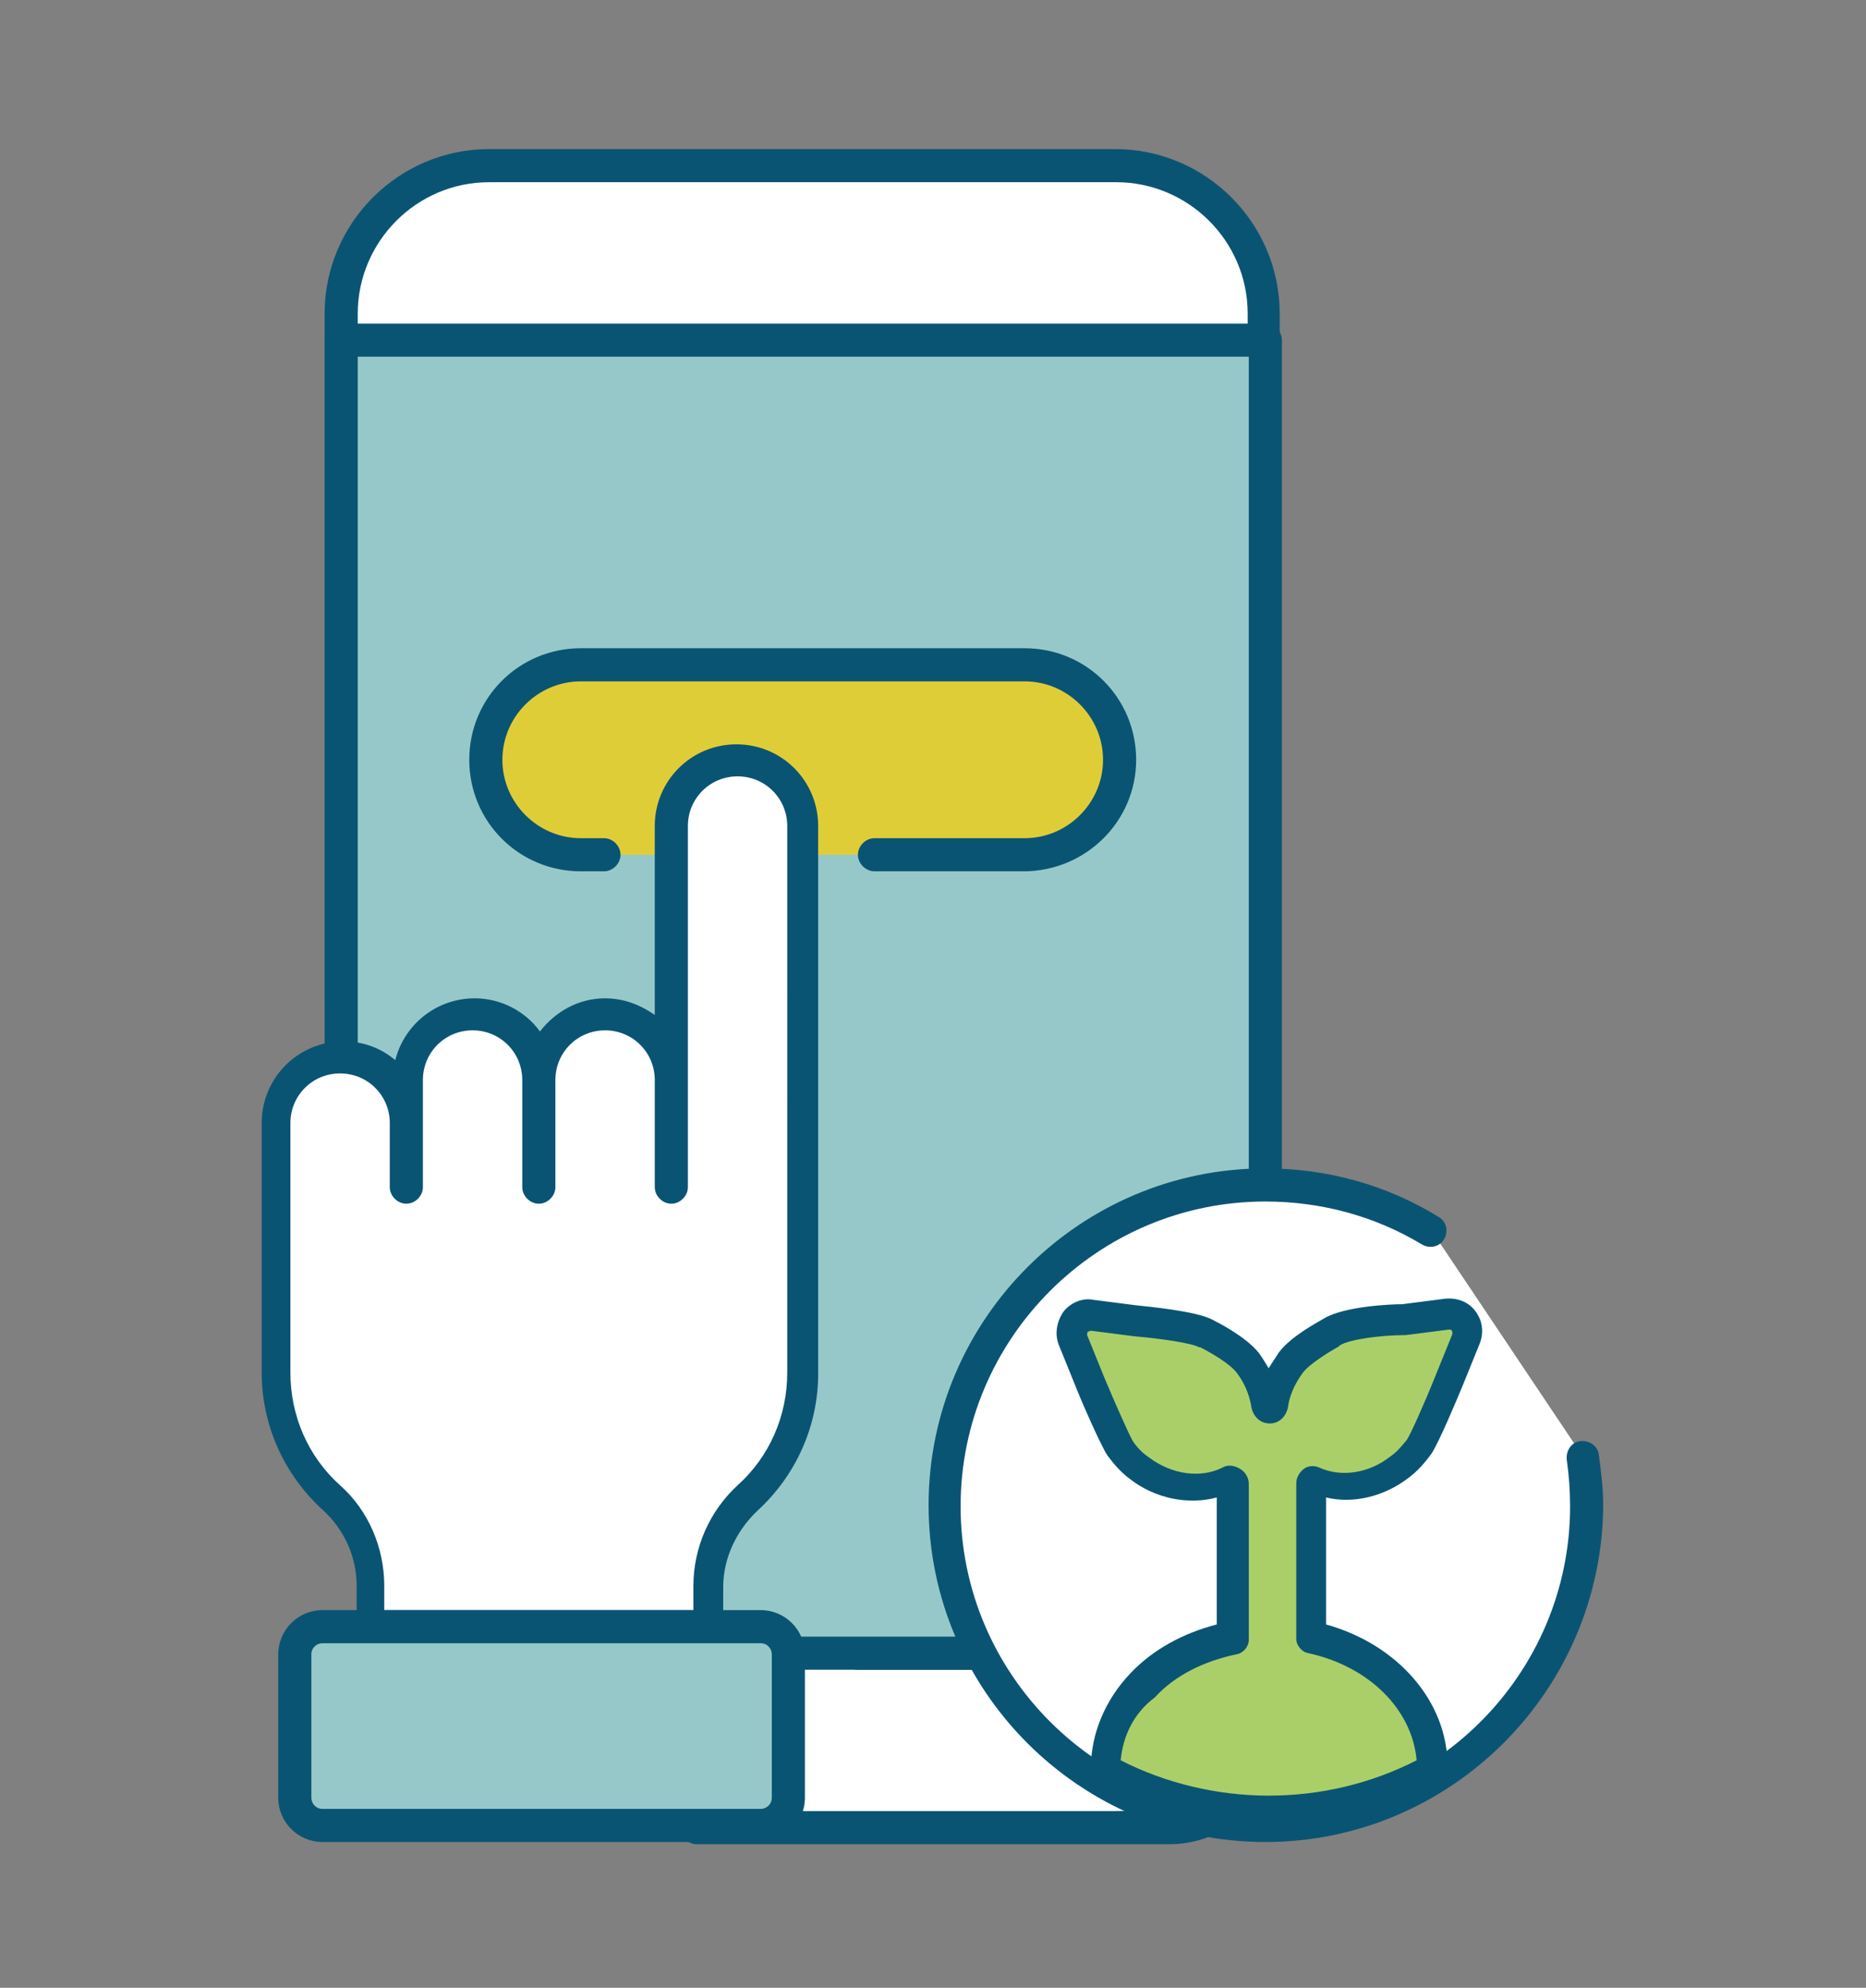 <?xml version="1.0" encoding="utf-8"?>
<!-- Generator: Adobe Illustrator 27.9.3, SVG Export Plug-In . SVG Version: 9.03 Build 53313)  -->
<svg version="1.1" id="Calque_1" xmlns="http://www.w3.org/2000/svg" xmlns:xlink="http://www.w3.org/1999/xlink" x="0px" y="0px"
	 viewBox="0 0 169 180" style="enable-background:new 0 0 169 180;" xml:space="preserve">
<rect x="0" y="0" width="169" height="180" fill="#808080" stroke="none"/>
<style type="text/css">
	.st0{fill:#FFFFFF;}
	.st1{fill:#0A5473;}
	.st2{fill:#185550;}
	.st3{fill:#97C8C9;}
	.st4{fill:#ABCF68;}
	.st5{fill:#DFCD38;}
</style>
<g>
	<g>
		<path class="st0" d="M30.9,90.3V28.4c0-7.4,6-13.4,13.4-13.4H101c7.4,0,13.4,6,13.4,13.4V157c0,4.6-3.7,8.4-8.4,8.5l-5.1,0.1H63.1
			"/>
		<path class="st1" d="M63.1,167c-0.8,0-1.5-0.7-1.5-1.5s0.7-1.5,1.5-1.5H101l5.1-0.1c3.8,0,6.9-3.2,6.9-7V28.4
			c0-6.6-5.4-11.9-11.9-11.9H44.3c-6.6,0-11.9,5.4-11.9,11.9v61.9c0,0.8-0.7,1.5-1.5,1.5c-0.8,0-1.5-0.7-1.5-1.5V28.4
			c0-8.2,6.7-14.9,14.9-14.9H101c8.2,0,14.9,6.7,14.9,14.9V157c0,5.4-4.4,9.9-9.8,10L101,167H63.1z"/>
	</g>
	<path class="st2" d="M88.8,151.2H77.7c-0.8,0-1.5-0.7-1.5-1.5c0-0.8,0.7-1.5,1.5-1.5h11.1c0.8,0,1.5,0.7,1.5,1.5
		C90.3,150.5,89.6,151.2,88.8,151.2z"/>
	<g>
		<polygon class="st3" points="114.6,149.7 44,149.7 30.9,119.3 30.9,30.8 114.6,30.8 		"/>
		<path class="st1" d="M114.6,151.2H44c-0.6,0-1.1-0.4-1.4-0.9l-13.1-30.4c-0.1-0.2-0.1-0.4-0.1-0.6V30.8c0-0.8,0.7-1.5,1.5-1.5
			h83.7c0.8,0,1.5,0.7,1.5,1.5v118.9C116.1,150.5,115.4,151.2,114.6,151.2z M45,148.2h68.1V32.3H32.4V119L45,148.2z"/>
	</g>
	<g>
		<g>
			<path class="st0" d="M143.3,131.8c0.2,1.4,0.3,2.9,0.3,4.4c0,16-13,29.1-29.1,29.1s-29.1-13-29.1-29.1s13-29.1,29.1-29.1
				c5.5,0,10.6,1.5,15,4.1"/>
			<path class="st1" d="M114.6,166.8c-16.8,0-30.5-13.7-30.5-30.5s13.7-30.5,30.5-30.5c5.6,0,11,1.5,15.7,4.4c0.7,0.4,0.9,1.3,0.5,2
				c-0.4,0.7-1.3,0.9-2,0.5c-4.3-2.6-9.2-3.9-14.2-3.9c-15.2,0-27.6,12.4-27.6,27.6s12.4,27.6,27.6,27.6c15.2,0,27.6-12.4,27.6-27.6
				c0-1.4-0.1-2.8-0.3-4.2c-0.1-0.8,0.4-1.6,1.2-1.7c0.8-0.1,1.6,0.4,1.7,1.2c0.2,1.5,0.4,3.1,0.4,4.6
				C145.1,153.1,131.4,166.8,114.6,166.8z"/>
		</g>
	</g>
	<g>
		<path class="st4" d="M131,119.1l-3.9,0.5c0,0-4.9,0.1-6.5,1.1c0,0-2.7,1.4-3.7,2.8c-0.8,1-1.3,2.2-1.6,3.5c0,0,0,0.6-0.4,0.6
			c-0.3,0-0.4-0.6-0.4-0.6c-0.2-1.2-0.7-2.4-1.6-3.5c-1-1.3-3.7-2.7-3.7-2.7c-1.4-0.7-6.5-1.2-6.5-1.2l-3.9-0.5
			c-1.3-0.2-2.2,1.1-1.7,2.3l1.5,3.7c0,0,2.2,5.2,2.8,6l0,0c0.5,0.7,1,1.3,1.7,1.8c2.5,1.9,5.6,2.2,8,1c0.2-0.1,0.4,0,0.4,0.2v14.1
			c-6.5,1.3-11.4,6.1-11.4,11.9c4.4,2.4,9.4,3.8,14.8,3.8c5.4,0,10.4-1.4,14.8-3.8c0-5.7-4.6-10.4-11-11.8l0,0v-14.1
			c0-0.1,0.1-0.2,0.3-0.2c2.4,1,5.4,0.7,7.8-1.1c0.7-0.5,1.3-1.1,1.7-1.8l0,0c0.6-0.8,2.8-6,2.8-6l1.5-3.7
			C133.2,120.2,132.3,118.9,131,119.1z"/>
		<path class="st1" d="M114.9,165.3c-5.4,0-10.7-1.4-15.4-4c-0.4-0.2-0.7-0.7-0.7-1.2c0-3.1,1.3-6.2,3.6-8.6c2-2.1,4.7-3.6,7.8-4.4
			v-11.5c-2.6,0.7-5.6,0.1-7.9-1.7c-0.8-0.6-1.4-1.3-2-2.1c0,0,0,0,0,0l0,0c-0.6-0.9-2.4-5-2.9-6.3c0,0,0,0,0,0l-1.5-3.7
			c-0.4-1-0.2-2.1,0.4-3c0.6-0.8,1.7-1.3,2.7-1.1l3.9,0.5c0.9,0.1,5.4,0.5,6.9,1.3c0.4,0.2,3,1.5,4.2,3c0.3,0.4,0.6,0.9,0.9,1.4
			c0.3-0.5,0.6-0.9,0.9-1.4c1.1-1.5,3.6-2.8,4.1-3.1c1.8-1.1,6-1.3,7.1-1.3l3.9-0.5c1.1-0.1,2.1,0.3,2.7,1.1c0.7,0.9,0.8,2,0.4,3
			l-1.5,3.7c0,0,0,0,0,0c-0.5,1.2-2.2,5.3-2.9,6.3l0,0c0,0,0,0,0,0c-0.6,0.8-1.2,1.5-2,2.1c-2.2,1.7-5,2.4-7.5,1.8v11.5
			c6.5,1.8,11,7,11,12.8c0,0.5-0.3,0.9-0.7,1.2C125.7,163.9,120.3,165.3,114.9,165.3z M101.5,159.4c4.1,2.1,8.8,3.2,13.4,3.2
			c4.7,0,9.3-1.1,13.4-3.2c-0.4-4.6-4.3-8.5-9.8-9.7c-0.6-0.1-1.1-0.7-1.1-1.3v-14.1c0-0.5,0.3-1,0.7-1.3c0.4-0.3,1-0.3,1.4-0.1
			c2,0.9,4.5,0.5,6.4-1c0.6-0.4,1-0.9,1.5-1.5l0,0c0,0,0,0,0,0c0.3-0.4,1.6-3.3,2.6-5.8l1.5-3.7c0.1-0.2,0-0.3,0-0.4
			c-0.1-0.1-0.1-0.1-0.3-0.1l0,0l-3.9,0.5c0,0-0.1,0-0.1,0c-2.2,0-5,0.4-5.8,0.9c0,0-0.1,0-0.1,0.1c-0.9,0.5-2.7,1.6-3.3,2.4
			c-0.6,0.8-1.1,1.8-1.3,2.8c-0.1,1.1-0.8,1.8-1.7,1.8c-0.9,0-1.6-0.7-1.7-1.7c-0.2-1-0.6-2-1.3-2.9c-0.6-0.8-2.3-1.8-3.3-2.3
			c0,0,0,0-0.1,0c-0.7-0.4-3.6-0.8-5.9-1c0,0,0,0,0,0l-3.9-0.5c-0.1,0-0.2,0.1-0.3,0.1c0,0.1-0.1,0.2,0,0.4l1.5,3.7
			c1,2.4,2.3,5.3,2.6,5.8c0,0,0,0,0,0l0,0c0.4,0.6,0.9,1.1,1.5,1.5c2,1.5,4.6,1.9,6.6,0.9c0.5-0.3,1.1-0.2,1.6,0.1
			c0.5,0.3,0.8,0.8,0.8,1.4v14.1c0,0.6-0.5,1.2-1.1,1.3c-2.9,0.6-5.6,1.9-7.4,3.9C102.7,155.1,101.7,157.2,101.5,159.4z M114,126.8
			L114,126.8L114,126.8z M131,119.1L131,119.1L131,119.1z"/>
	</g>
	<g>
		<path class="st5" d="M54.6,77.4h-2.1c-4.7,0-8.6-3.9-8.6-8.6v0c0-4.7,3.9-8.6,8.6-8.6h40.2c4.7,0,8.6,3.9,8.6,8.6v0
			c0,4.7-3.9,8.6-8.6,8.6H79.2"/>
		<path class="st1" d="M92.7,78.9H79.2c-0.8,0-1.5-0.7-1.5-1.5c0-0.8,0.7-1.5,1.5-1.5h13.6c3.9,0,7.1-3.2,7.1-7.1s-3.2-7.1-7.1-7.1
			H52.6c-3.9,0-7.1,3.2-7.1,7.1s3.2,7.1,7.1,7.1h2.1c0.8,0,1.5,0.7,1.5,1.5c0,0.8-0.7,1.5-1.5,1.5h-2.1c-5.6,0-10.1-4.5-10.1-10.1
			S47,58.7,52.6,58.7h40.2c5.6,0,10.1,4.5,10.1,10.1S98.3,78.9,92.7,78.9z"/>
	</g>
	<g>
		<path class="st0" d="M49.1,107.5v-9.7c0-3.3,2.7-5.9,5.9-5.9h0c3.3,0,5.9,2.7,5.9,5.9v9.7V74.8c0-3.3,2.7-5.9,5.9-5.9l0,0
			c3.3,0,5.9,2.7,5.9,5.9l0,49.6c0,4.3-1.8,8.4-5,11.3l0,0c-2.3,2.1-3.5,5-3.5,8v3.7H33.8v-3.7c0-3.1-1.3-6-3.5-8h0
			c-3.2-2.9-5-7-5-11.3l0-22.6c0-3.3,2.7-5.9,5.9-5.9l0,0c3.3,0,5.9,2.7,5.9,5.9v5.8v-9.7c0-3.3,2.7-5.9,5.9-5.9l0,0
			c3.3,0,5.9,2.7,5.9,5.9V107.5z"/>
		<path class="st1" d="M64.3,148.8H33.8c-0.8,0-1.5-0.7-1.5-1.5v-3.7c0-2.6-1.1-5.1-3.1-6.9c-3.5-3.2-5.5-7.7-5.5-12.4l0-22.6
			c0-4.1,3.3-7.4,7.4-7.4c1.8,0,3.4,0.6,4.7,1.7c0.8-3.2,3.7-5.6,7.2-5.6c2.4,0,4.6,1.2,5.9,3c1.4-1.8,3.5-3,5.9-3
			c1.7,0,3.2,0.6,4.5,1.5V74.8c0-4.1,3.3-7.4,7.4-7.4s7.4,3.3,7.4,7.4v49.6c0,4.7-2,9.2-5.5,12.4c-1.9,1.8-3.1,4.3-3.1,6.9v3.7
			C65.8,148.2,65.1,148.8,64.3,148.8z M35.3,145.8h27.5v-2.2c0-3.5,1.5-6.8,4-9.1c2.9-2.6,4.5-6.3,4.5-10.2V74.8
			c0-2.5-2-4.5-4.5-4.5s-4.5,2-4.5,4.5v32.7c0,0.8-0.7,1.5-1.5,1.5c-0.8,0-1.5-0.7-1.5-1.5v-9.7c0-2.5-2-4.5-4.5-4.5s-4.5,2-4.5,4.5
			v9.7c0,0.8-0.7,1.5-1.5,1.5c-0.8,0-1.5-0.7-1.5-1.5v-9.7c0-2.5-2-4.5-4.5-4.5s-4.5,2-4.5,4.5v9.7c0,0.8-0.7,1.5-1.5,1.5
			c-0.8,0-1.5-0.7-1.5-1.5v-5.8c0-2.5-2-4.5-4.5-4.5s-4.5,2-4.5,4.5l0,22.6c0,3.9,1.6,7.6,4.5,10.2c2.6,2.3,4,5.7,4,9.1V145.8z"/>
	</g>
	<g>
		<path class="st3" d="M68.9,165.3c1.4,0,2.5-1.1,2.5-2.5v-13c0-1.4-1.1-2.5-2.5-2.5H29.2c-1.4,0-2.5,1.1-2.5,2.5v13
			c0,1.4,1.1,2.5,2.5,2.5H68.9z"/>
		<path class="st1" d="M68.9,166.8H29.2c-2.2,0-4-1.8-4-4v-13c0-2.2,1.8-4,4-4h39.7c2.2,0,4,1.8,4,4v13
			C72.9,165,71.1,166.8,68.9,166.8z M29.2,148.8c-0.5,0-1,0.4-1,1v13c0,0.5,0.4,1,1,1h39.7c0.5,0,1-0.4,1-1v-13c0-0.5-0.4-1-1-1
			H29.2z"/>
	</g>
</g>
</svg>
